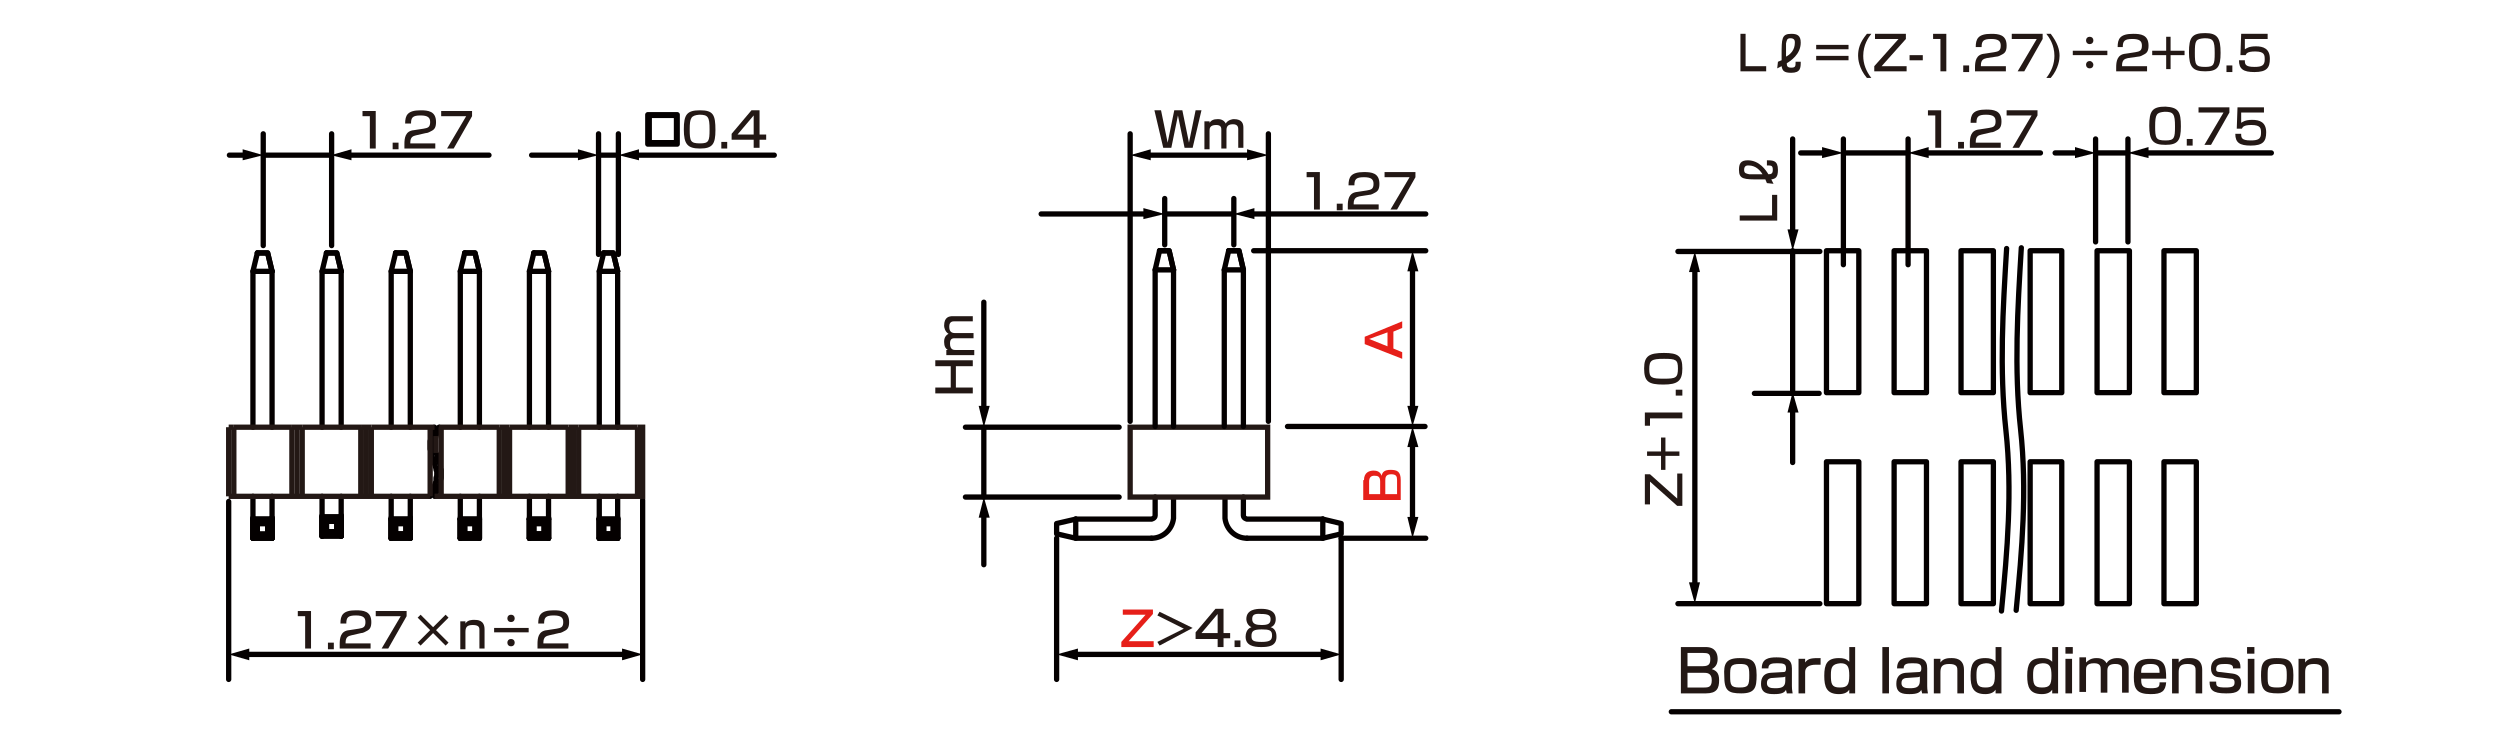 <?xml version="1.0" encoding="utf-8"?>
<!-- Generator: Adobe Illustrator 24.2.3, SVG Export Plug-In . SVG Version: 6.00 Build 0)  -->
<svg version="1.1" id="レイヤー_1" xmlns="http://www.w3.org/2000/svg" xmlns:xlink="http://www.w3.org/1999/xlink" x="0px" width="340" height="99.6"
	 y="0px" viewBox="0 0 340 99.6" style="enable-background:new 0 0 340 99.6;" xml:space="preserve">
<style type="text/css">
	.st0{fill:none;stroke:#040000;stroke-width:0.72;stroke-linecap:round;stroke-linejoin:round;stroke-miterlimit:10;}
	.st1{fill:#231815;}
	.st2{fill:none;stroke:#040000;stroke-width:0.72;stroke-linecap:round;stroke-linejoin:round;}
	.st3{fill:#040000;}
	.st4{fill:#E61F19;}
	.st5{fill:none;stroke:#231815;stroke-width:0.72;stroke-miterlimit:10;}
</style>
<g id="MH0304">
	<line class="st0" x1="35.8" y1="21.1" x2="45" y2="21.1"/>
	<line class="st0" x1="45.1" y1="33.4" x2="45.1" y2="18.2"/>
	<line class="st0" x1="35.8" y1="33.4" x2="35.8" y2="18.2"/>
	<line class="st0" x1="81.4" y1="21.1" x2="84.1" y2="21.1"/>
	<line class="st0" x1="84.1" y1="34.6" x2="84.1" y2="18.2"/>
	<line class="st0" x1="81.4" y1="34.6" x2="81.4" y2="18.2"/>
	<line class="st0" x1="87.4" y1="68" x2="87.4" y2="92.4"/>
	<line class="st0" x1="31.1" y1="68.2" x2="31.1" y2="92.4"/>
	<g>
		<path class="st0" d="M37,36.9v21.2V36.9z"/>
		<line class="st0" x1="34.4" y1="36.9" x2="34.4" y2="58.1"/>
		<polyline class="st0" points="35,34.4 36.4,34.4 37,36.9 		"/>
		<polygon class="st0" points="37,36.9 34.4,36.9 35,34.4 34.4,36.9 		"/>
		<polyline class="st0" points="37,36.9 36.4,34.4 35,34.4 		"/>
	</g>
	<g>
		<line class="st0" x1="35" y1="71.2" x2="34.4" y2="70.6"/>
		<line class="st0" x1="35" y1="72.6" x2="34.4" y2="73.2"/>
		<line class="st0" x1="34.4" y1="70.6" x2="37" y2="70.6"/>
		<polyline class="st0" points="34.4,70.6 34.4,73.2 37,73.2 		"/>
		<line class="st0" x1="35" y1="71.2" x2="36.4" y2="71.2"/>
		<polyline class="st0" points="35,71.2 35,72.6 36.4,72.6 		"/>
		<polyline class="st0" points="37,70.6 36.4,71.2 36.4,72.6 		"/>
		<line class="st0" x1="36.4" y1="72.6" x2="37" y2="73.2"/>
		<polyline class="st0" points="37,70.4 37,73.2 37,70.6 		"/>
		<line class="st0" x1="34.4" y1="70.4" x2="34.4" y2="73.2"/>
		<line class="st0" x1="35" y1="71.2" x2="34.4" y2="70.6"/>
		<line class="st0" x1="35" y1="72.6" x2="34.4" y2="73.2"/>
		<line class="st0" x1="34.4" y1="70.6" x2="37" y2="70.6"/>
		<polyline class="st0" points="34.4,70.6 34.4,73.2 37,73.2 		"/>
		<line class="st0" x1="35" y1="71.2" x2="36.4" y2="71.2"/>
		<polyline class="st0" points="37,73.2 37,70.6 36.4,71.2 36.4,72.6 		"/>
		<line class="st0" x1="34.4" y1="67.5" x2="34.4" y2="73.2"/>
		<line class="st0" x1="37" y1="70.4" x2="37" y2="73.2"/>
		<line class="st0" x1="37" y1="67.5" x2="37" y2="73.2"/>
	</g>
	<g>
		<path class="st0" d="M46.4,36.9v21.2V36.9z"/>
		<line class="st0" x1="43.8" y1="36.9" x2="43.8" y2="58.1"/>
		<polyline class="st0" points="44.4,34.4 45.8,34.4 46.4,36.9 		"/>
		<polygon class="st0" points="46.4,36.9 43.8,36.9 44.4,34.4 43.8,36.9 		"/>
		<polyline class="st0" points="46.4,36.9 45.8,34.4 44.4,34.4 		"/>
	</g>
	<g>
		<line class="st0" x1="44.4" y1="70.9" x2="43.8" y2="70.3"/>
		<line class="st0" x1="44.4" y1="72.3" x2="43.8" y2="72.9"/>
		<line class="st0" x1="43.8" y1="70.3" x2="46.4" y2="70.3"/>
		<polyline class="st0" points="43.8,70.3 43.8,72.9 46.4,72.9 		"/>
		<line class="st0" x1="44.4" y1="70.9" x2="45.8" y2="70.9"/>
		<polyline class="st0" points="44.4,70.9 44.4,72.3 45.8,72.3 		"/>
		<polyline class="st0" points="46.4,70.3 45.8,70.9 45.8,72.3 		"/>
		<line class="st0" x1="45.8" y1="72.3" x2="46.4" y2="72.9"/>
		<polyline class="st0" points="46.4,70.1 46.4,72.9 46.4,70.3 		"/>
		<line class="st0" x1="43.8" y1="70.1" x2="43.8" y2="72.9"/>
		<line class="st0" x1="44.4" y1="70.9" x2="43.8" y2="70.3"/>
		<line class="st0" x1="44.4" y1="72.3" x2="43.8" y2="72.9"/>
		<line class="st0" x1="43.8" y1="70.3" x2="46.4" y2="70.3"/>
		<polyline class="st0" points="43.8,70.3 43.8,72.9 46.4,72.9 		"/>
		<line class="st0" x1="44.4" y1="70.9" x2="45.8" y2="70.9"/>
		<polyline class="st0" points="44.4,70.9 44.4,72.3 45.8,72.3 		"/>
		<polyline class="st0" points="46.4,72.9 46.4,70.3 45.8,70.9 45.8,72.3 		"/>
		<line class="st0" x1="43.8" y1="67.5" x2="43.8" y2="72.9"/>
		<line class="st0" x1="46.4" y1="70.1" x2="46.4" y2="72.9"/>
		<line class="st0" x1="46.4" y1="67.5" x2="46.4" y2="72.9"/>
	</g>
	<g>
		<path class="st0" d="M55.8,36.9v21.2V36.9z"/>
		<line class="st0" x1="53.2" y1="36.9" x2="53.2" y2="58.1"/>
		<polyline class="st0" points="53.8,34.4 55.2,34.4 55.8,36.9 		"/>
		<polygon class="st0" points="55.8,36.9 53.2,36.9 53.8,34.4 53.2,36.9 		"/>
		<polyline class="st0" points="55.8,36.9 55.2,34.4 53.8,34.4 		"/>
	</g>
	<g>
		<line class="st0" x1="53.8" y1="71.2" x2="53.2" y2="70.6"/>
		<line class="st0" x1="53.8" y1="72.6" x2="53.2" y2="73.2"/>
		<line class="st0" x1="53.2" y1="70.6" x2="55.8" y2="70.6"/>
		<polyline class="st0" points="53.2,70.6 53.2,73.2 55.8,73.2 		"/>
		<line class="st0" x1="53.8" y1="71.2" x2="55.2" y2="71.2"/>
		<polyline class="st0" points="53.8,71.2 53.8,72.6 55.2,72.6 		"/>
		<polyline class="st0" points="55.8,70.6 55.2,71.2 55.2,72.6 		"/>
		<line class="st0" x1="55.2" y1="72.6" x2="55.8" y2="73.2"/>
		<polyline class="st0" points="55.8,70.4 55.8,73.2 55.8,70.6 		"/>
		<line class="st0" x1="53.2" y1="70.4" x2="53.2" y2="73.2"/>
		<line class="st0" x1="53.8" y1="71.2" x2="53.2" y2="70.6"/>
		<line class="st0" x1="53.8" y1="72.6" x2="53.2" y2="73.2"/>
		<line class="st0" x1="53.2" y1="70.6" x2="55.8" y2="70.6"/>
		<polyline class="st0" points="53.2,70.6 53.2,73.2 55.8,73.2 		"/>
		<line class="st0" x1="53.8" y1="71.2" x2="55.2" y2="71.2"/>
		<polyline class="st0" points="53.8,71.2 53.8,72.6 55.2,72.6 		"/>
		<polyline class="st0" points="55.8,73.2 55.8,70.6 55.2,71.2 55.2,72.6 		"/>
		<line class="st0" x1="53.2" y1="67.5" x2="53.2" y2="73.2"/>
		<line class="st0" x1="55.8" y1="70.4" x2="55.8" y2="73.2"/>
		<line class="st0" x1="55.8" y1="67.5" x2="55.8" y2="73.2"/>
	</g>
	<g>
		<path class="st0" d="M65.2,36.9v21.2V36.9z"/>
		<line class="st0" x1="62.6" y1="36.9" x2="62.6" y2="58.1"/>
		<polyline class="st0" points="63.2,34.4 64.6,34.4 65.2,36.9 		"/>
		<polygon class="st0" points="65.2,36.9 62.6,36.9 63.2,34.4 62.6,36.9 		"/>
		<polyline class="st0" points="65.2,36.9 64.6,34.4 63.2,34.4 		"/>
	</g>
	<g>
		<line class="st0" x1="63.2" y1="71.2" x2="62.6" y2="70.6"/>
		<line class="st0" x1="63.2" y1="72.6" x2="62.6" y2="73.2"/>
		<line class="st0" x1="62.6" y1="70.6" x2="65.2" y2="70.6"/>
		<polyline class="st0" points="62.6,70.6 62.6,73.2 65.2,73.2 		"/>
		<line class="st0" x1="63.2" y1="71.2" x2="64.6" y2="71.2"/>
		<polyline class="st0" points="63.2,71.2 63.2,72.6 64.6,72.6 		"/>
		<polyline class="st0" points="65.2,70.6 64.6,71.2 64.6,72.6 		"/>
		<line class="st0" x1="64.6" y1="72.6" x2="65.2" y2="73.2"/>
		<polyline class="st0" points="65.2,70.4 65.2,73.2 65.2,70.6 		"/>
		<line class="st0" x1="62.6" y1="70.4" x2="62.6" y2="73.2"/>
		<line class="st0" x1="63.2" y1="71.2" x2="62.6" y2="70.6"/>
		<line class="st0" x1="63.2" y1="72.6" x2="62.6" y2="73.2"/>
		<line class="st0" x1="62.6" y1="70.6" x2="65.2" y2="70.6"/>
		<polyline class="st0" points="62.6,70.6 62.6,73.2 65.2,73.2 		"/>
		<line class="st0" x1="63.2" y1="71.2" x2="64.6" y2="71.2"/>
		<polyline class="st0" points="63.2,71.2 63.2,72.6 64.6,72.6 		"/>
		<polyline class="st0" points="65.2,73.2 65.2,70.6 64.6,71.2 64.6,72.6 		"/>
		<line class="st0" x1="62.6" y1="67.5" x2="62.6" y2="73.2"/>
		<line class="st0" x1="65.2" y1="70.4" x2="65.2" y2="73.2"/>
		<line class="st0" x1="65.2" y1="67.5" x2="65.2" y2="73.2"/>
	</g>
	<g>
		<path class="st0" d="M74.6,36.9v21.2V36.9z"/>
		<line class="st0" x1="72" y1="36.9" x2="72" y2="58.1"/>
		<polyline class="st0" points="72.6,34.4 74,34.4 74.6,36.9 		"/>
		<polygon class="st0" points="74.6,36.9 72,36.9 72.6,34.4 72,36.9 		"/>
		<polyline class="st0" points="74.6,36.9 74,34.4 72.6,34.4 		"/>
	</g>
	<g>
		<line class="st0" x1="72.6" y1="71.2" x2="72" y2="70.6"/>
		<line class="st0" x1="72.6" y1="72.6" x2="72" y2="73.2"/>
		<line class="st0" x1="72" y1="70.6" x2="74.6" y2="70.6"/>
		<polyline class="st0" points="72,70.6 72,73.2 74.6,73.2 		"/>
		<line class="st0" x1="72.6" y1="71.2" x2="74" y2="71.2"/>
		<polyline class="st0" points="72.6,71.2 72.6,72.6 74,72.6 		"/>
		<polyline class="st0" points="74.6,70.6 74,71.2 74,72.6 		"/>
		<line class="st0" x1="74" y1="72.6" x2="74.6" y2="73.2"/>
		<polyline class="st0" points="74.6,70.4 74.6,73.2 74.6,70.6 		"/>
		<line class="st0" x1="72" y1="70.4" x2="72" y2="73.2"/>
		<line class="st0" x1="72.6" y1="71.2" x2="72" y2="70.6"/>
		<line class="st0" x1="72.6" y1="72.6" x2="72" y2="73.2"/>
		<line class="st0" x1="72" y1="70.6" x2="74.6" y2="70.6"/>
		<polyline class="st0" points="72,70.6 72,73.2 74.6,73.2 		"/>
		<line class="st0" x1="72.6" y1="71.2" x2="74" y2="71.2"/>
		<polyline class="st0" points="72.6,71.2 72.6,72.6 74,72.6 		"/>
		<polyline class="st0" points="74.6,73.2 74.6,70.6 74,71.2 74,72.6 		"/>
		<line class="st0" x1="72" y1="67.5" x2="72" y2="73.2"/>
		<line class="st0" x1="74.6" y1="70.4" x2="74.6" y2="73.2"/>
		<line class="st0" x1="74.6" y1="67.5" x2="74.6" y2="73.2"/>
	</g>
	<g>
		<path class="st0" d="M84,37.2v20.9V37.2z"/>
		<line class="st0" x1="81.5" y1="36.9" x2="81.5" y2="58.1"/>
		<polyline class="st0" points="82.1,34.4 83.4,34.4 84,36.9 		"/>
		<polygon class="st0" points="84,36.9 81.5,36.9 82.1,34.4 81.5,36.9 		"/>
		<polyline class="st0" points="84,36.9 83.4,34.4 82.1,34.4 		"/>
	</g>
	<g>
		<line class="st0" x1="82.1" y1="71.2" x2="81.5" y2="70.6"/>
		<line class="st0" x1="82.1" y1="72.6" x2="81.5" y2="73.2"/>
		<line class="st0" x1="81.5" y1="70.6" x2="84" y2="70.6"/>
		<polyline class="st0" points="81.5,70.6 81.5,73.2 84,73.2 		"/>
		<line class="st0" x1="82.1" y1="71.2" x2="83.4" y2="71.2"/>
		<polyline class="st0" points="82.1,71.2 82.1,72.6 83.4,72.6 		"/>
		<polyline class="st0" points="84,70.6 83.4,71.2 83.4,72.6 		"/>
		<line class="st0" x1="83.4" y1="72.6" x2="84" y2="73.2"/>
		<polyline class="st0" points="84,70.4 84,73.2 84,70.6 		"/>
		<line class="st0" x1="81.5" y1="70.4" x2="81.5" y2="73.2"/>
		<line class="st0" x1="82.1" y1="71.2" x2="81.5" y2="70.6"/>
		<line class="st0" x1="82.1" y1="72.6" x2="81.5" y2="73.2"/>
		<line class="st0" x1="81.5" y1="70.6" x2="84" y2="70.6"/>
		<polyline class="st0" points="81.5,70.6 81.5,73.2 84,73.2 		"/>
		<line class="st0" x1="82.1" y1="71.2" x2="83.4" y2="71.2"/>
		<polyline class="st0" points="82.1,71.2 82.1,72.6 83.4,72.6 		"/>
		<polyline class="st0" points="84,73.2 84,70.6 83.4,71.2 83.4,72.6 		"/>
		<line class="st0" x1="81.5" y1="67.5" x2="81.5" y2="73.2"/>
		<line class="st0" x1="84" y1="70.4" x2="84" y2="73.2"/>
		<line class="st0" x1="84" y1="67.5" x2="84" y2="73.2"/>
	</g>
	<line class="st0" x1="285" y1="20.8" x2="289.4" y2="20.8"/>
	<line class="st0" x1="289.4" y1="32.9" x2="289.4" y2="18.9"/>
	<line class="st0" x1="285" y1="32.9" x2="285" y2="18.9"/>
	<line class="st0" x1="228.2" y1="34.2" x2="247.5" y2="34.2"/>
	<line class="st0" x1="238.6" y1="53.5" x2="247.4" y2="53.5"/>
	<line class="st0" x1="228.2" y1="82.1" x2="247.5" y2="82.1"/>
	<line class="st0" x1="243.8" y1="34.1" x2="243.8" y2="53.3"/>
	<g>
		<g>
			<path class="st0" d="M274.9,33.7c-0.5,8.3-1,16.4-0.1,24.7s0.2,16.3-0.6,24.6"/>
			<polyline class="st0" points="276.1,62.9 276.1,82.1 280.4,82.1 280.4,62.8 276.1,62.8 			"/>
			<rect x="285.2" y="62.8" class="st0" width="4.4" height="19.3"/>
			<rect x="294.3" y="62.8" class="st0" width="4.4" height="19.3"/>
			<polyline class="st0" points="276.1,34.1 280.4,34.1 280.4,53.4 276.1,53.4 276.1,34.2 			"/>
			<rect x="285.2" y="34.1" class="st0" width="4.4" height="19.3"/>
			<rect x="294.3" y="34.1" class="st0" width="4.4" height="19.3"/>
		</g>
		<g>
			<path class="st0" d="M272.9,33.8c-0.5,8.3-1,16.3-0.1,24.7c0.9,8.3,0.2,16.3-0.6,24.6"/>
			<rect x="248.4" y="62.8" class="st0" width="4.4" height="19.3"/>
			<rect x="257.6" y="62.8" class="st0" width="4.4" height="19.3"/>
			<rect x="266.7" y="62.8" class="st0" width="4.4" height="19.3"/>
			<rect x="248.4" y="34.1" class="st0" width="4.4" height="19.3"/>
			<rect x="257.6" y="34.1" class="st0" width="4.4" height="19.3"/>
			<rect x="266.7" y="34.1" class="st0" width="4.4" height="19.3"/>
		</g>
	</g>
	<line class="st0" x1="182.4" y1="73.2" x2="182.4" y2="92.4"/>
	<line class="st0" x1="158.4" y1="27" x2="158.4" y2="33.3"/>
	<line class="st0" x1="167.8" y1="27" x2="167.8" y2="33.3"/>
	<line class="st0" x1="143.7" y1="73.2" x2="143.7" y2="92.4"/>
	<line class="st0" x1="170.5" y1="34.1" x2="193.9" y2="34.1"/>
	<line class="st0" x1="182.4" y1="73.2" x2="193.9" y2="73.2"/>
	<line class="st0" x1="175.1" y1="58" x2="193.8" y2="58"/>
	<line class="st0" x1="133.8" y1="67.6" x2="133.8" y2="58.1"/>
	<line class="st0" x1="152.2" y1="58.1" x2="131.3" y2="58.1"/>
	<line class="st0" x1="152.2" y1="67.6" x2="131.3" y2="67.6"/>
	<g>
		<polyline class="st0" points="156.6,73.2 146.3,73.2 146.3,70.6 		"/>
		<path class="st0" d="M146.3,70.6h10.3c0,0,0.5-0.1,0.5-0.5s0-2.5,0-2.5"/>
		<polyline class="st0" points="146.3,70.6 143.7,71.2 143.7,72.6 146.3,73.2 		"/>
		<path class="st0" d="M156.6,73.2c1.5,0,2.8-1.1,3-2.7v-2.8"/>
	</g>
	<g>
		<polyline class="st0" points="169.6,73.2 179.9,73.2 179.9,70.6 		"/>
		<path class="st0" d="M179.9,70.6h-10.3c0,0-0.5-0.1-0.5-0.5s0-2.5,0-2.5"/>
		<polyline class="st0" points="179.9,70.6 182.4,71.2 182.4,72.6 179.9,73.2 		"/>
		<path class="st0" d="M169.6,73.2c-1.5,0-2.8-1.1-3-2.7v-2.8"/>
	</g>
	<line class="st0" x1="172.5" y1="57.3" x2="172.5" y2="18.2"/>
	<line class="st0" x1="153.7" y1="57.3" x2="153.7" y2="18.2"/>
	<g>
		<g>
			<path class="st0" d="M92.1,15.6v4h-4v-4H92.1z M88.3,15.7v3.7H92v-3.7H88.3z"/>
		</g>
	</g>
	<g>
		<path class="st1" d="M42.3,83.1v5.1h-0.8v-4.4h-1v-0.7H42.3z"/>
		<path class="st1" d="M45.4,87.4v0.9h-0.8v-0.9H45.4z"/>
		<path class="st1" d="M47.8,86.4c-0.4,0.1-0.8,0.2-0.8,1v0.1h3.4v0.7h-4.2v-0.6c0-0.8,0.1-1.8,1.3-1.9l1.3-0.2
			c0.6-0.1,0.9-0.2,0.9-0.9c0-0.6-0.3-0.9-1.3-0.9c-1.1,0-1.3,0.3-1.3,1.1h-0.8c0-1.1,0.3-1.8,2.1-1.8c1,0,2.1,0.1,2.1,1.6
			c0,0.7-0.2,1-0.6,1.2c-0.2,0.1-0.5,0.3-0.8,0.3L47.8,86.4z"/>
		<path class="st1" d="M55.3,83.1v0.7l-2.5,4.4h-0.9l2.6-4.4h-3.4v-0.7H55.3z"/>
		<path class="st1" d="M60.6,83.6L61,84l-1.7,1.7l1.7,1.7l-0.4,0.4l-1.7-1.7l-1.7,1.7l-0.4-0.4l1.7-1.7L56.8,84l0.4-0.4l1.7,1.7
			L60.6,83.6z"/>
		<path class="st1" d="M63.3,84.4v0.4c0.3-0.5,0.9-0.5,1.2-0.5c0.4,0,1.4,0,1.4,1.3v2.6h-0.7v-2.5c0-0.3,0-0.7-0.9-0.7s-1,0.4-1,1
			v2.3h-0.7v-3.8h0.7V84.4z"/>
		<path class="st1" d="M71.9,85.4V86h-4.7v-0.6H71.9z M70,84.1c0,0.3-0.2,0.5-0.5,0.5S69,84.4,69,84.1s0.2-0.5,0.5-0.5
			S70,83.8,70,84.1z M70,87.4c0,0.3-0.2,0.5-0.5,0.5S69,87.7,69,87.4s0.2-0.5,0.5-0.5S70,87.1,70,87.4z"/>
		<path class="st1" d="M74.7,86.4c-0.4,0.1-0.8,0.2-0.8,1v0.1h3.4v0.7h-4.2v-0.6c0-0.8,0.1-1.8,1.3-1.9l1.3-0.2
			c0.6-0.1,0.9-0.2,0.9-0.9c0-0.6-0.3-0.9-1.3-0.9c-1.1,0-1.3,0.3-1.3,1.1h-0.8c0-1.1,0.3-1.8,2.1-1.8c1,0,2.1,0.1,2.1,1.6
			c0,0.7-0.2,1-0.6,1.2c-0.2,0.1-0.5,0.3-0.8,0.3L74.7,86.4z"/>
	</g>
	<g>
		<line class="st2" x1="33.4" y1="89" x2="85.1" y2="89"/>
		<g>
			<polygon class="st3" points="33.9,89.8 31.1,89 33.9,88.2 			"/>
		</g>
		<g>
			<polygon class="st3" points="84.6,89.8 87.4,89 84.6,88.2 			"/>
		</g>
	</g>
	<g>
		<path class="st1" d="M51.1,15.1v5.1h-0.8v-4.4h-1v-0.7C49.3,15.1,51.1,15.1,51.1,15.1z"/>
		<path class="st1" d="M54.2,19.4v0.9h-0.8v-0.9H54.2z"/>
		<path class="st1" d="M56.6,18.4c-0.4,0.1-0.8,0.2-0.8,1v0.1h3.4v0.7H55v-0.6c0-0.8,0.1-1.8,1.3-1.9l1.3-0.2
			c0.6-0.1,0.9-0.2,0.9-0.9c0-0.6-0.3-0.9-1.3-0.9c-1.1,0-1.3,0.3-1.3,1.1h-0.8c0-1.1,0.3-1.8,2.1-1.8c1,0,2.1,0.1,2.1,1.6
			c0,0.7-0.2,1-0.6,1.2c-0.2,0.1-0.5,0.3-0.8,0.3L56.6,18.4z"/>
		<path class="st1" d="M64.2,15.1v0.7l-2.5,4.4h-0.9l2.6-4.4H60v-0.7C60,15.1,64.2,15.1,64.2,15.1z"/>
	</g>
	<g>
		<line class="st2" x1="33.5" y1="21.1" x2="31.2" y2="21.1"/>
		<g>
			<polygon class="st3" points="33,20.3 35.8,21.1 33,21.8 			"/>
		</g>
	</g>
	<g>
		<line class="st2" x1="47.3" y1="21.1" x2="66.5" y2="21.1"/>
		<g>
			<polygon class="st3" points="47.8,21.8 45,21.1 47.8,20.3 			"/>
		</g>
	</g>
	<g>
		<line class="st2" x1="86.4" y1="21.1" x2="105.3" y2="21.1"/>
		<g>
			<polygon class="st3" points="86.9,21.8 84.1,21.1 86.9,20.3 			"/>
		</g>
	</g>
	<g>
		<line class="st2" x1="79.1" y1="21.1" x2="72.3" y2="21.1"/>
		<g>
			<polygon class="st3" points="78.6,20.3 81.4,21.1 78.6,21.8 			"/>
		</g>
	</g>
	<g>
		<path class="st1" d="M127.2,52.7h2.1v-2.9h-2.1V49h5.1v0.8H130v2.9h2.3v0.8h-5.1C127.2,53.5,127.2,52.7,127.2,52.7z"/>
		<path class="st1" d="M128.5,47.6h0.4c-0.3-0.2-0.5-0.5-0.5-1.1c0-0.2,0-0.8,0.6-1.1c-0.5-0.3-0.6-0.9-0.6-1.1
			c0-1.2,0.7-1.3,1.2-1.3h2.7v0.7h-2.5c-0.2,0-0.7,0-0.7,0.7c0,0.6,0.2,0.9,0.8,0.9h2.5V46h-2.5c-0.3,0-0.7,0-0.7,0.7
			c0,0.9,0.5,0.9,0.8,0.9h2.5v0.7h-3.8v-0.7H128.5z"/>
	</g>
	<g>
		<line class="st2" x1="133.8" y1="55.8" x2="133.8" y2="41.1"/>
		<g>
			<polygon class="st3" points="134.6,55.2 133.8,58.1 133.1,55.2 			"/>
		</g>
	</g>
	<g>
		<line class="st2" x1="133.8" y1="69.9" x2="133.8" y2="76.8"/>
		<g>
			<polygon class="st3" points="133.1,70.4 133.8,67.6 134.6,70.4 			"/>
		</g>
	</g>
	<g>
		<path class="st4" d="M156.8,82.8v0.7l-3.3,3.7h3.4V88h-4.4v-0.7l3.3-3.7h-3.1v-0.7h4.1V82.8z"/>
		<path class="st1" d="M162.2,85.4l-4.5,2.4l-0.3-0.5l3.6-1.8l-3.6-1.8l0.3-0.5L162.2,85.4z"/>
		<path class="st1" d="M166.4,82.8v3.3h0.9v0.7h-0.9V88h-0.8v-1.1h-3V86l2.7-3.2H166.4z M165.6,83.5l-2.2,2.6h2.2V83.5z"/>
		<path class="st1" d="M168.7,87.1V88h-0.8v-0.9H168.7z"/>
		<path class="st1" d="M169.5,84.2c0-1.3,1.3-1.4,2-1.4s2,0.1,2,1.4c0,0.1,0,0.9-0.7,1.1c0.8,0.2,0.8,1.1,0.8,1.3
			c0,1.3-1.1,1.4-2.1,1.4s-2.1-0.2-2.1-1.4c0-0.3,0.1-1.1,0.8-1.3C169.5,85,169.5,84.2,169.5,84.2z M170.2,86.5
			c0,0.6,0.2,0.8,1.4,0.8s1.4-0.3,1.4-0.9c0-0.7-0.4-0.8-1.4-0.8C170.5,85.6,170.2,85.8,170.2,86.5z M170.3,84.2
			c0,0.7,0.6,0.8,1.3,0.8c0.9,0,1.2-0.2,1.2-0.8c0-0.5-0.3-0.7-1.3-0.7C170.5,83.4,170.3,83.7,170.3,84.2z"/>
	</g>
	<g>
		<line class="st2" x1="146" y1="89" x2="180.1" y2="89"/>
		<g>
			<polygon class="st3" points="146.6,89.8 143.7,89 146.6,88.2 			"/>
		</g>
		<g>
			<polygon class="st3" points="179.6,89.8 182.4,89 179.6,88.2 			"/>
		</g>
	</g>
	<g>
		<line class="st2" x1="156" y1="21.1" x2="170.1" y2="21.1"/>
		<g>
			<polygon class="st3" points="156.5,21.8 153.7,21.1 156.5,20.3 			"/>
		</g>
		<g>
			<polygon class="st3" points="169.6,21.8 172.5,21.1 169.6,20.3 			"/>
		</g>
	</g>
	<g>
		<path class="st1" d="M179.5,23.4v5.1h-0.8v-4.4h-1v-0.7H179.5z"/>
		<path class="st1" d="M182.6,27.7v0.9h-0.8v-0.9H182.6z"/>
		<path class="st1" d="M184.9,26.7c-0.4,0.1-0.8,0.2-0.8,1v0.1h3.4v0.7h-4.2V28c0-0.8,0.1-1.8,1.3-1.9l1.3-0.2
			c0.6-0.1,0.9-0.2,0.9-0.9c0-0.6-0.3-0.9-1.3-0.9c-1.1,0-1.3,0.3-1.3,1.1h-0.8c0-1.1,0.3-1.8,2.1-1.8c1,0,2.1,0.1,2.1,1.6
			c0,0.7-0.2,1-0.6,1.2c-0.2,0.1-0.5,0.3-0.8,0.3L184.9,26.7z"/>
		<path class="st1" d="M192.5,23.4v0.7l-2.5,4.4h-0.9l2.6-4.4h-3.4v-0.7H192.5z"/>
	</g>
	<line class="st0" x1="158.4" y1="29.1" x2="167.8" y2="29.1"/>
	<g>
		<line class="st2" x1="170.1" y1="29.1" x2="193.9" y2="29.1"/>
		<g>
			<polygon class="st3" points="170.6,29.8 167.8,29.1 170.6,28.3 			"/>
		</g>
	</g>
	<g>
		<line class="st2" x1="156.1" y1="29.1" x2="141.6" y2="29.1"/>
		<g>
			<polygon class="st3" points="155.5,28.3 158.4,29.1 155.5,29.8 			"/>
		</g>
	</g>
	<g>
		<path class="st4" d="M190.7,43.7v0.9l-1.2,0.5v2.3l1.2,0.5v0.9l-5.1-2v-1L190.7,43.7z M188.7,47.1v-1.9l-2.5,0.9L188.7,47.1z"/>
	</g>
	<g>
		<path class="st4" d="M185.5,65.3c0-1.1,0.8-1.3,1.3-1.3c0.4,0,0.9,0.1,1.1,0.7c0.1-0.5,0.4-0.8,1.2-0.8c0.9,0,1.4,0.2,1.4,1.4V68
			h-5.1v-2.7H185.5z M186.2,67.2h1.5v-1.7c0-0.7-0.3-0.8-0.8-0.8s-0.7,0.3-0.7,0.8V67.2z M188.4,67.2h1.6v-1.9
			c0-0.5-0.1-0.8-0.8-0.8c-0.8,0-0.8,0.5-0.8,0.9V67.2z"/>
	</g>
	<g>
		<line class="st2" x1="192.1" y1="36.4" x2="192.1" y2="55.7"/>
		<g>
			<polygon class="st3" points="191.4,36.9 192.1,34.1 192.9,36.9 			"/>
		</g>
		<g>
			<polygon class="st3" points="191.4,55.2 192.1,58 192.9,55.2 			"/>
		</g>
	</g>
	<g>
		<line class="st2" x1="192.1" y1="60.3" x2="192.1" y2="70.9"/>
		<g>
			<polygon class="st3" points="191.4,60.8 192.1,58 192.9,60.8 			"/>
		</g>
		<g>
			<polygon class="st3" points="191.4,70.3 192.1,73.2 192.9,70.3 			"/>
		</g>
	</g>
	<g>
		<path class="st1" d="M223.7,64.5h0.7l3.7,3.3v-3.4h0.7v4.4h-0.7l-3.7-3.3v3.1h-0.7V64.5z"/>
		<path class="st1" d="M225.9,62H224v-0.6h1.9v-1.9h0.6v1.9h1.9V62h-1.9v1.9h-0.6V62z"/>
		<path class="st1" d="M223.7,56.1h5.1v0.8h-4.4v1h-0.7L223.7,56.1L223.7,56.1z"/>
		<path class="st1" d="M227.9,53h0.9v0.8h-0.9V53z"/>
		<path class="st1" d="M226.3,48c1.9,0,2.5,0.4,2.5,2.1c0,1.7-0.6,2.2-2.6,2.2s-2.6-0.4-2.6-2.2C223.6,48.4,224.3,48,226.3,48z
			 M226.3,51.5c1.6,0,1.9-0.1,1.9-1.4c0-1.2-0.3-1.3-1.9-1.3c-1.7,0-2,0.2-2,1.4S224.6,51.5,226.3,51.5z"/>
	</g>
	<g>
		<line class="st2" x1="230.5" y1="36.5" x2="230.5" y2="79.8"/>
		<g>
			<polygon class="st3" points="229.7,37 230.5,34.2 231.2,37 			"/>
		</g>
		<g>
			<polygon class="st3" points="229.7,79.2 230.5,82.1 231.2,79.2 			"/>
		</g>
	</g>
	<g>
		<line class="st2" x1="243.8" y1="31.8" x2="243.8" y2="18.9"/>
		<g>
			<polygon class="st3" points="244.6,31.2 243.8,34.1 243.1,31.2 			"/>
		</g>
	</g>
	<g>
		<line class="st2" x1="243.8" y1="55.6" x2="243.8" y2="62.9"/>
		<g>
			<polygon class="st3" points="243.1,56.1 243.8,53.3 244.6,56.1 			"/>
		</g>
	</g>
	<g>
		<path class="st1" d="M296.6,17.2c0,1.9-0.4,2.5-2.1,2.5s-2.2-0.6-2.2-2.6s0.4-2.6,2.2-2.6C296.3,14.6,296.6,15.2,296.6,17.2z
			 M293.1,17.2c0,1.6,0.1,1.9,1.4,1.9c1.2,0,1.3-0.3,1.3-1.9c0-1.7-0.2-2-1.4-2C293.3,15.3,293.1,15.5,293.1,17.2z"/>
		<path class="st1" d="M298.2,18.9v0.9h-0.8v-0.9H298.2z"/>
		<path class="st1" d="M303.2,14.6v0.7l-2.5,4.4h-0.9l2.6-4.4H299v-0.7C299,14.6,303.2,14.6,303.2,14.6z"/>
		<path class="st1" d="M307.9,14.6v0.7h-3.1v1.4c0.2-0.1,0.5-0.4,1.5-0.4s1.9,0.3,1.9,1.7c0,1.2-0.4,1.8-2.1,1.8
			c-1.5,0-2.1-0.4-2.1-1.6h0.8c0,0.5,0,0.9,1.3,0.9c1,0,1.4-0.2,1.4-1c0-0.6,0-1.1-1.3-1.1c-1.1,0-1.2,0.3-1.3,0.5h-0.7l0.1-2.9
			H307.9z"/>
	</g>
	<g>
		<line class="st2" x1="291.7" y1="20.8" x2="308.9" y2="20.8"/>
		<g>
			<polygon class="st3" points="292.2,21.5 289.4,20.8 292.2,20 			"/>
		</g>
	</g>
	<g>
		<line class="st2" x1="282.7" y1="20.8" x2="279.5" y2="20.8"/>
		<g>
			<polygon class="st3" points="282.2,20 285,20.8 282.2,21.5 			"/>
		</g>
	</g>
	<line class="st0" x1="250.7" y1="20.8" x2="259.5" y2="20.8"/>
	<line class="st0" x1="259.5" y1="36" x2="259.5" y2="18.9"/>
	<line class="st0" x1="250.7" y1="36" x2="250.7" y2="18.9"/>
	<polyline class="st0" points="59.1,67.5 59.4,66.9 59.5,66.6 59.6,66.3 59.8,65.9 59.9,65.3 60,65 60,64.7 60,64.2 60,64.1 
		60,63.9 59.9,63.7 59.9,63.4 59.8,63.1 59.5,62.5 59.4,61.8 59.2,61.5 59.2,61.2 59.1,61.1 59.1,60.9 59.1,60.8 59.1,60.3 59.1,60 
		59.2,59.7 59.3,59.3 59.4,59 59.5,58.7 59.6,58.4 59.7,58.1 	"/>
	<polyline class="st0" points="58.5,67.5 58.8,66.9 58.9,66.6 59,66.3 59.1,66 59.2,65.7 59.3,65.4 59.3,65 59.4,64.7 59.4,64.5 
		59.4,64.4 59.4,64.2 59.4,64.1 59.3,63.9 59.3,63.8 59.2,63.4 59.1,63.1 58.9,62.5 58.7,61.9 58.6,61.6 58.6,61.3 58.5,61.1 
		58.5,60.9 58.5,60.8 58.5,60.3 58.5,60 58.6,59.7 58.7,59.4 58.8,59 59,58.4 59.1,58.1 	"/>
	<g>
		<line class="st2" x1="248.4" y1="20.8" x2="244.9" y2="20.8"/>
		<g>
			<polygon class="st3" points="247.8,20 250.7,20.8 247.8,21.5 			"/>
		</g>
	</g>
	<g>
		<line class="st2" x1="261.8" y1="20.8" x2="277.5" y2="20.8"/>
		<g>
			<polygon class="st3" points="262.3,21.5 259.5,20.8 262.3,20 			"/>
		</g>
	</g>
	<g>
		<path class="st5" d="M49.8,58.1"/>
		<line class="st5" x1="39.7" y1="58.1" x2="41.1" y2="58.1"/>
		<line class="st5" x1="39.7" y1="58.1" x2="31.8" y2="58.1"/>
		<line class="st5" x1="41.1" y1="67.5" x2="41.1" y2="58.1"/>
		<line class="st5" x1="39.7" y1="67.5" x2="39.7" y2="58.1"/>
		<line class="st5" x1="40.4" y1="67.5" x2="40.4" y2="58.1"/>
		<line class="st5" x1="31.1" y1="58.1" x2="31.8" y2="58.1"/>
		<line class="st5" x1="31.8" y1="67.5" x2="31.8" y2="58.1"/>
		<line class="st5" x1="31.1" y1="67.5" x2="31.1" y2="58.1"/>
		<line class="st5" x1="49.8" y1="67.5" x2="49.8" y2="58.1"/>
		<line class="st5" x1="49.1" y1="67.5" x2="49.1" y2="58.1"/>
		<line class="st5" x1="49.1" y1="58.1" x2="41.1" y2="58.1"/>
		<line class="st5" x1="58.5" y1="67.5" x2="58.5" y2="58.1"/>
		<line class="st5" x1="49.8" y1="67.5" x2="49.8" y2="58.1"/>
		<line class="st5" x1="49.1" y1="67.5" x2="49.1" y2="58.1"/>
		<line class="st5" x1="50.5" y1="67.5" x2="50.5" y2="58.1"/>
		<line class="st5" x1="49.1" y1="58.1" x2="50.5" y2="58.1"/>
		<line class="st5" x1="59.1" y1="58.1" x2="50.5" y2="58.1"/>
		<line class="st5" x1="31.1" y1="67.5" x2="58.5" y2="67.5"/>
	</g>
	<rect x="153.7" y="58.1" class="st5" width="18.7" height="9.5"/>
	<g>
		<path class="st5" d="M78,58.1"/>
		<line class="st5" x1="67.9" y1="58.1" x2="69.3" y2="58.1"/>
		<line class="st5" x1="67.9" y1="58.1" x2="59.7" y2="58.1"/>
		<line class="st5" x1="69.3" y1="67.5" x2="69.3" y2="58.1"/>
		<line class="st5" x1="67.9" y1="67.5" x2="67.9" y2="58.1"/>
		<line class="st5" x1="68.6" y1="67.5" x2="68.6" y2="58.1"/>
		<line class="st5" x1="60" y1="67.5" x2="60" y2="58.1"/>
		<line class="st5" x1="59.3" y1="61.6" x2="59.3" y2="59.3"/>
		<line class="st5" x1="78" y1="67.5" x2="78" y2="58.1"/>
		<line class="st5" x1="77.3" y1="67.5" x2="77.3" y2="58.1"/>
		<line class="st5" x1="77.3" y1="58.1" x2="69.3" y2="58.1"/>
		<line class="st5" x1="86.7" y1="67.5" x2="86.7" y2="58.1"/>
		<line class="st5" x1="78" y1="67.5" x2="78" y2="58.1"/>
		<line class="st5" x1="77.3" y1="67.5" x2="77.3" y2="58.1"/>
		<line class="st5" x1="78.7" y1="67.5" x2="78.7" y2="58.1"/>
		<line class="st5" x1="77.3" y1="58.1" x2="78.7" y2="58.1"/>
		<line class="st5" x1="86.7" y1="58.1" x2="78.7" y2="58.1"/>
		<polyline class="st5" points="59.1,67.5 87.4,67.5 87.4,58.1 86.7,58.1 		"/>
	</g>
	<g>
		<path class="st1" d="M264,15v5.1h-0.8v-4.4h-1V15H264z"/>
		<path class="st1" d="M267.1,19.3v0.9h-0.8v-0.9H267.1z"/>
		<path class="st1" d="M269.5,18.3c-0.4,0.1-0.8,0.2-0.8,1v0.1h3.4v0.7h-4.2v-0.6c0-0.8,0.1-1.8,1.3-1.9l1.3-0.2
			c0.6-0.1,0.9-0.2,0.9-0.9c0-0.6-0.3-0.9-1.3-0.9c-1.1,0-1.3,0.3-1.3,1.1H268c0-1.1,0.3-1.8,2.1-1.8c1,0,2.1,0.1,2.1,1.6
			c0,0.7-0.2,1-0.6,1.2c-0.2,0.1-0.5,0.3-0.8,0.3L269.5,18.3z"/>
		<path class="st1" d="M277.1,15v0.7l-2.5,4.4h-0.9l2.6-4.4h-3.4V15H277.1z"/>
	</g>
	<g>
		<path class="st0" d="M159.6,36.7V58V36.7z"/>
		<line class="st0" x1="157.1" y1="36.7" x2="157.1" y2="58"/>
		<polyline class="st0" points="157.7,34.1 159,34.1 159.6,36.7 		"/>
		<polygon class="st0" points="159.6,36.7 157.1,36.7 157.7,34.1 157.1,36.7 		"/>
		<polyline class="st0" points="159.6,36.7 159,34.1 157.7,34.1 		"/>
	</g>
	<g>
		<path class="st0" d="M169.1,36.7V58V36.7z"/>
		<line class="st0" x1="166.5" y1="36.7" x2="166.5" y2="58"/>
		<polyline class="st0" points="167.1,34.1 168.5,34.1 169.1,36.7 		"/>
		<polygon class="st0" points="169.1,36.7 166.5,36.7 167.1,34.1 166.5,36.7 		"/>
		<polyline class="st0" points="169.1,36.7 168.5,34.1 167.1,34.1 		"/>
	</g>
	<g>
		<path class="st1" d="M97.3,17.7c0,1.9-0.4,2.5-2.1,2.5S93,19.6,93,17.6s0.4-2.6,2.2-2.6S97.3,15.6,97.3,17.7z M93.8,17.6
			c0,1.6,0.1,1.9,1.4,1.9c1.2,0,1.3-0.3,1.3-1.9c0-1.7-0.2-2-1.4-2C94,15.7,93.8,16,93.8,17.6z"/>
		<path class="st1" d="M98.9,19.3v0.9h-0.8v-0.9H98.9z"/>
		<path class="st1" d="M103.3,15v3.3h0.9V19h-0.9v1.1h-0.8V19h-3v-0.8l2.7-3.2C102.2,15,103.3,15,103.3,15z M102.5,15.7l-2.2,2.6
			h2.2V15.7z"/>
	</g>
	<g>
		<path class="st1" d="M236.6,29.3h4.4v-2.8h0.7V30h-5.1L236.6,29.3L236.6,29.3z"/>
		<path class="st1" d="M240.3,24.9c-0.1-0.3-0.2-0.4-0.2-0.5c-0.2,0-0.4,0-0.8,0c-2.1,0-2.8,0-2.8-1.3c0-0.8,0.2-1.3,1.2-1.3
			c1.6,0,2.5,1.4,2.8,1.9c0.4,0,0.6-0.1,0.6-0.6c0-0.6-0.2-0.6-0.8-0.6v-0.7c0.8,0,1.5,0,1.5,1.3c0,1-0.3,1.2-0.9,1.3
			c0.1,0.2,0.2,0.4,0.3,0.6L240.3,24.9L240.3,24.9z M237.8,22.5c-0.2,0-0.6,0-0.6,0.6c0,0.5,0.3,0.5,0.7,0.6c0.4,0,0.9,0,1.8,0
			C239.4,23.2,238.8,22.5,237.8,22.5z"/>
	</g>
	<g>
		<path class="st1" d="M237.4,4.6V9h2.8v0.7h-3.5V4.6H237.4z"/>
		<path class="st1" d="M241.8,8.4c0.3-0.1,0.4-0.2,0.5-0.2c0-0.2,0-0.4,0-0.8c0-2.1,0-2.8,1.3-2.8c0.8,0,1.3,0.2,1.3,1.2
			c0,1.6-1.4,2.5-1.9,2.8c0,0.4,0.1,0.6,0.6,0.6c0.6,0,0.6-0.2,0.6-0.8h0.7c0,0.8,0,1.5-1.3,1.5c-1,0-1.2-0.3-1.3-0.9
			c-0.2,0.1-0.4,0.2-0.6,0.3L241.8,8.4L241.8,8.4z M244.1,5.8c0-0.2,0-0.6-0.6-0.6c-0.5,0-0.5,0.3-0.6,0.7c0,0.4,0,0.9,0,1.8
			C243.5,7.4,244.1,6.8,244.1,5.8z"/>
		<path class="st1" d="M251.4,6.1v0.6H247V6.1H251.4z M251.4,7.6v0.6H247V7.6H251.4z"/>
		<path class="st1" d="M254.5,4.6c-0.4,0.5-1.1,1.5-1.1,3c0,1.1,0.4,2.1,1.1,3h-0.6c-1.1-1.3-1.2-2.6-1.2-3c0-0.9,0.2-1.8,1.2-3
			C253.9,4.6,254.5,4.6,254.5,4.6z"/>
		<path class="st1" d="M259.2,4.6v0.7L255.9,9h3.4v0.7h-4.4V9l3.3-3.7H255V4.6H259.2z"/>
		<path class="st1" d="M261.5,7.5v0.7h-1.8V7.5H261.5z"/>
		<path class="st1" d="M264.7,4.6v5.1h-0.8V5.3h-1V4.6H264.7z"/>
		<path class="st1" d="M267.8,8.9v0.9H267V8.9H267.8z"/>
		<path class="st1" d="M270.2,7.9c-0.4,0.1-0.8,0.2-0.8,1V9h3.4v0.7h-4.2V9.2c0-0.8,0.1-1.8,1.3-1.9l1.3-0.2
			c0.6-0.1,0.9-0.2,0.9-0.9c0-0.6-0.3-0.9-1.3-0.9c-1.1,0-1.3,0.3-1.3,1.1h-0.8c0-1.1,0.3-1.8,2.1-1.8c1,0,2.1,0.1,2.1,1.6
			c0,0.7-0.2,1-0.6,1.2c-0.2,0.1-0.5,0.3-0.8,0.3L270.2,7.9z"/>
		<path class="st1" d="M277.8,4.6v0.7l-2.5,4.4h-0.9l2.6-4.4h-3.4V4.6H277.8z"/>
		<path class="st1" d="M278.9,4.6c0.9,1.2,1.2,2.1,1.2,3c0,0.4-0.1,1.7-1.2,3h-0.6c0.7-0.9,1.1-1.9,1.1-3c0-1.5-0.7-2.5-1.1-3
			C278.3,4.6,278.9,4.6,278.9,4.6z"/>
		<path class="st1" d="M286.6,6.9v0.6h-4.7V6.9H286.6z M284.7,5.5c0,0.3-0.2,0.5-0.5,0.5s-0.5-0.2-0.5-0.5s0.2-0.5,0.5-0.5
			S284.7,5.2,284.7,5.5z M284.7,8.8c0,0.3-0.2,0.5-0.5,0.5s-0.5-0.2-0.5-0.5s0.2-0.5,0.5-0.5S284.7,8.6,284.7,8.8z"/>
		<path class="st1" d="M289.4,7.9c-0.4,0.1-0.8,0.2-0.8,1V9h3.4v0.7h-4.2V9.2c0-0.8,0.1-1.8,1.3-1.9l1.3-0.2
			c0.6-0.1,0.9-0.2,0.9-0.9c0-0.6-0.3-0.9-1.3-0.9c-1.1,0-1.3,0.3-1.3,1.1H288c0-1.1,0.3-1.8,2.1-1.8c1,0,2.1,0.1,2.1,1.6
			c0,0.7-0.2,1-0.6,1.2c-0.2,0.1-0.5,0.3-0.8,0.3L289.4,7.9z"/>
		<path class="st1" d="M294.6,6.9V5h0.6v1.9h1.9v0.6h-1.9v1.9h-0.6V7.5h-1.9V6.9H294.6z"/>
		<path class="st1" d="M302,7.2c0,1.9-0.4,2.5-2.1,2.5s-2.2-0.6-2.2-2.6s0.4-2.6,2.2-2.6C301.6,4.5,302,5.2,302,7.2z M298.5,7.2
			c0,1.6,0.1,1.9,1.4,1.9c1.2,0,1.3-0.3,1.3-1.9c0-1.7-0.2-2-1.4-2C298.6,5.3,298.5,5.5,298.5,7.2z"/>
		<path class="st1" d="M303.6,8.9v0.9h-0.8V8.9H303.6z"/>
		<path class="st1" d="M308.4,4.6v0.7h-3.1v1.4c0.2-0.1,0.5-0.4,1.5-0.4s1.9,0.3,1.9,1.7c0,1.2-0.4,1.8-2.1,1.8
			c-1.5,0-2.1-0.4-2.1-1.6h0.8c0,0.5,0,0.9,1.3,0.9c1,0,1.4-0.2,1.4-1c0-0.6,0-1.1-1.3-1.1c-1.1,0-1.2,0.3-1.3,0.5h-0.7l0.1-2.9
			C304.8,4.6,308.4,4.6,308.4,4.6z"/>
	</g>
	<g>
		<path class="st1" d="M157.9,15l0.9,4.4l0.9-4.4h1.1l0.9,4.4l0.9-4.4h0.8l-1.2,5.1h-1.1l-0.9-4.4l-0.9,4.4h-1.1L157,15H157.9z"/>
		<path class="st1" d="M164.5,16.3v0.4c0.2-0.3,0.5-0.5,1.1-0.5c0.2,0,0.8,0,1.1,0.6c0.3-0.5,0.9-0.6,1.1-0.6c1.2,0,1.3,0.7,1.3,1.2
			v2.7h-0.7v-2.5c0-0.2,0-0.7-0.7-0.7c-0.6,0-0.9,0.2-0.9,0.8v2.5h-0.7v-2.5c0-0.3,0-0.7-0.7-0.7c-0.9,0-0.9,0.5-0.9,0.8v2.5h-0.7
			v-3.8h0.7V16.3z"/>
	</g>
</g>
<line class="st0" x1="227.3" y1="96.8" x2="318.1" y2="96.8"/>
<g>
	<path class="st1" d="M232,88c1.3,0,1.6,0.9,1.6,1.6c0,0.6-0.2,1.1-0.8,1.4c0.6,0.2,1,0.5,1,1.5c0,1.1-0.3,1.8-1.8,1.8h-3.4V88H232z
		 M229.5,88.8v1.8h2.1c0.9,0,1-0.4,1-1c0-0.7-0.3-0.8-1-0.8H229.5z M229.5,91.5v2h2.3c0.6,0,1-0.1,1-1c0-1-0.7-1-1.1-1H229.5z"/>
	<path class="st1" d="M236.6,89.5c1.6,0,2.3,0.3,2.3,2.3c0,1.7-0.2,2.5-2.1,2.5c-1.8,0-2.3-0.4-2.3-2.4
		C234.4,90.3,234.7,89.5,236.6,89.5z M236.6,93.5c1.2,0,1.3-0.3,1.3-1.7c0-1.3-0.2-1.5-1.3-1.5c-1.3,0-1.3,0.4-1.3,1.6
		C235.3,93.2,235.4,93.5,236.6,93.5z"/>
	<path class="st1" d="M243.7,93.3c0,0.6,0.1,0.9,0.1,1H243c0-0.2-0.1-0.3-0.1-0.5c-0.2,0.4-0.6,0.6-1.6,0.6c-0.9,0-1.8-0.1-1.8-1.4
		c0-0.3,0-1.4,1.3-1.5l1.7-0.1c0.2,0,0.4,0,0.4-0.5c0-0.6-0.3-0.7-1.2-0.7c-0.8,0-1.2,0.1-1.2,0.7h-0.9c0-1.3,0.9-1.5,2-1.5
		c1.4,0,2.1,0.3,2.1,1.5V93.3z M242.9,91.9c-0.1,0.2-0.4,0.2-0.4,0.2l-1.4,0.1c-0.7,0-0.8,0.4-0.8,0.7c0,0.6,0.5,0.7,1.1,0.7
		c0.8,0,1.4-0.1,1.4-1V91.9z"/>
	<path class="st1" d="M245.5,89.6l0,0.5c0.4-0.6,1-0.6,2.1-0.6v0.9c-0.3,0-0.4,0-0.6,0c-0.3,0-1.5,0-1.5,1v2.9h-0.9v-4.7H245.5z"/>
	<path class="st1" d="M252.3,88v6.3h-0.8l0-0.5c-0.2,0.3-0.6,0.6-1.4,0.6c-1.7,0-2-1-2-2.5c0-1.6,0.4-2.4,2-2.4c0.6,0,1,0.1,1.4,0.5
		V88H252.3z M249,91.8c0,1.2,0.1,1.7,1.2,1.7c1,0,1.3-0.3,1.3-1.6c0-1.2-0.2-1.7-1.2-1.7C249.2,90.3,249,90.7,249,91.8z"/>
	<path class="st1" d="M256.9,88v6.3H256V88H256.9z"/>
	<path class="st1" d="M262.1,93.3c0,0.6,0.1,0.9,0.1,1h-0.8c0-0.2-0.1-0.3-0.1-0.5c-0.2,0.4-0.6,0.6-1.6,0.6c-0.9,0-1.8-0.1-1.8-1.4
		c0-0.3,0-1.4,1.3-1.5l1.7-0.1c0.2,0,0.4,0,0.4-0.5c0-0.6-0.3-0.7-1.2-0.7c-0.8,0-1.2,0.1-1.2,0.7H258c0-1.3,0.9-1.5,2-1.5
		c1.4,0,2.1,0.3,2.1,1.5V93.3z M261.2,91.9c-0.1,0.2-0.4,0.2-0.4,0.2l-1.4,0.1c-0.7,0-0.8,0.4-0.8,0.7c0,0.6,0.5,0.7,1.1,0.7
		c0.8,0,1.4-0.1,1.4-1V91.9z"/>
	<path class="st1" d="M263.9,89.6l0,0.5c0.4-0.6,1.1-0.6,1.5-0.6c0.4,0,1.7,0,1.7,1.6v3.2h-0.9v-3.1c0-0.4,0-0.9-1.1-0.9
		c-1.1,0-1.2,0.5-1.2,1.2v2.8H263v-4.7H263.9z"/>
	<path class="st1" d="M272.2,88v6.3h-0.8l0-0.5c-0.2,0.3-0.6,0.6-1.4,0.6c-1.7,0-2-1-2-2.5c0-1.6,0.4-2.4,2-2.4c0.6,0,1,0.1,1.4,0.5
		V88H272.2z M268.8,91.8c0,1.2,0.1,1.7,1.2,1.7c1,0,1.3-0.3,1.3-1.6c0-1.2-0.2-1.7-1.2-1.7C269,90.3,268.8,90.7,268.8,91.8z"/>
	<path class="st1" d="M279.9,88v6.3h-0.8l0-0.5c-0.2,0.3-0.6,0.6-1.4,0.6c-1.7,0-2-1-2-2.5c0-1.6,0.4-2.4,2-2.4c0.6,0,1,0.1,1.4,0.5
		V88H279.9z M276.5,91.8c0,1.2,0.1,1.7,1.2,1.7c1,0,1.3-0.3,1.3-1.6c0-1.2-0.2-1.7-1.2-1.7C276.7,90.3,276.5,90.7,276.5,91.8z"/>
	<path class="st1" d="M281.9,88v0.9h-1V88H281.9z M281.8,89.6v4.7h-0.9v-4.7H281.8z"/>
	<path class="st1" d="M283.7,89.6l0,0.5c0.3-0.3,0.7-0.6,1.4-0.6c0.3,0,1,0,1.4,0.7c0.3-0.6,1.1-0.7,1.4-0.7c1.5,0,1.6,0.9,1.6,1.4
		v3.3h-0.9v-3.1c0-0.3,0-0.8-0.9-0.8c-0.7,0-1.1,0.2-1.1,0.9v3h-0.9v-3.1c0-0.4,0-0.9-0.9-0.9c-1.1,0-1.1,0.6-1.1,0.9v3h-0.9v-4.7
		H283.7z"/>
	<path class="st1" d="M291.2,92.2c0,0.9,0,1.4,1.3,1.4c1.1,0,1.2-0.2,1.2-0.8h0.9c-0.1,1.2-0.6,1.6-2.1,1.6c-1.9,0-2.3-0.7-2.3-2.3
		c0-1.6,0.3-2.5,2.2-2.5c2,0,2.2,0.9,2.2,2.7H291.2z M293.7,91.5c0-0.7-0.1-1.2-1.2-1.2c-1.2,0-1.3,0.4-1.3,1.2H293.7z"/>
	<path class="st1" d="M296.3,89.6l0,0.5c0.4-0.6,1.1-0.6,1.5-0.6c0.4,0,1.7,0,1.7,1.6v3.2h-0.9v-3.1c0-0.4,0-0.9-1.1-0.9
		c-1.1,0-1.2,0.5-1.2,1.2v2.8h-0.9v-4.7H296.3z"/>
	<path class="st1" d="M303.7,91c0-0.4,0-0.7-1.1-0.7c-0.8,0-1.2,0.1-1.2,0.7c0,0.2,0,0.4,0.6,0.4l1.6,0.2c0.8,0.1,1.2,0.5,1.2,1.3
		c0,1.4-1.2,1.4-2.1,1.4c-1.8,0-2.2-0.5-2.2-1.6h0.9c0,0.6,0,0.8,1.3,0.8c1,0,1.2-0.2,1.2-0.7c0-0.4-0.2-0.5-0.6-0.5l-1.6-0.2
		c-1-0.1-1-1-1-1.2c0-1.4,1.3-1.5,2-1.5c2,0,2,0.8,2,1.5H303.7z"/>
	<path class="st1" d="M306.6,88v0.9h-1V88H306.6z M306.6,89.6v4.7h-0.9v-4.7H306.6z"/>
	<path class="st1" d="M309.6,89.5c1.6,0,2.3,0.3,2.3,2.3c0,1.7-0.2,2.5-2.1,2.5c-1.8,0-2.3-0.4-2.3-2.4
		C307.5,90.3,307.7,89.5,309.6,89.5z M309.7,93.5c1.2,0,1.3-0.3,1.3-1.7c0-1.3-0.2-1.5-1.3-1.5c-1.3,0-1.3,0.4-1.3,1.6
		C308.4,93.2,308.4,93.5,309.7,93.5z"/>
	<path class="st1" d="M313.5,89.6l0,0.5c0.4-0.6,1.1-0.6,1.5-0.6c0.4,0,1.7,0,1.7,1.6v3.2h-0.9v-3.1c0-0.4,0-0.9-1.1-0.9
		c-1.1,0-1.2,0.5-1.2,1.2v2.8h-0.9v-4.7H313.5z"/>
</g>
</svg>
